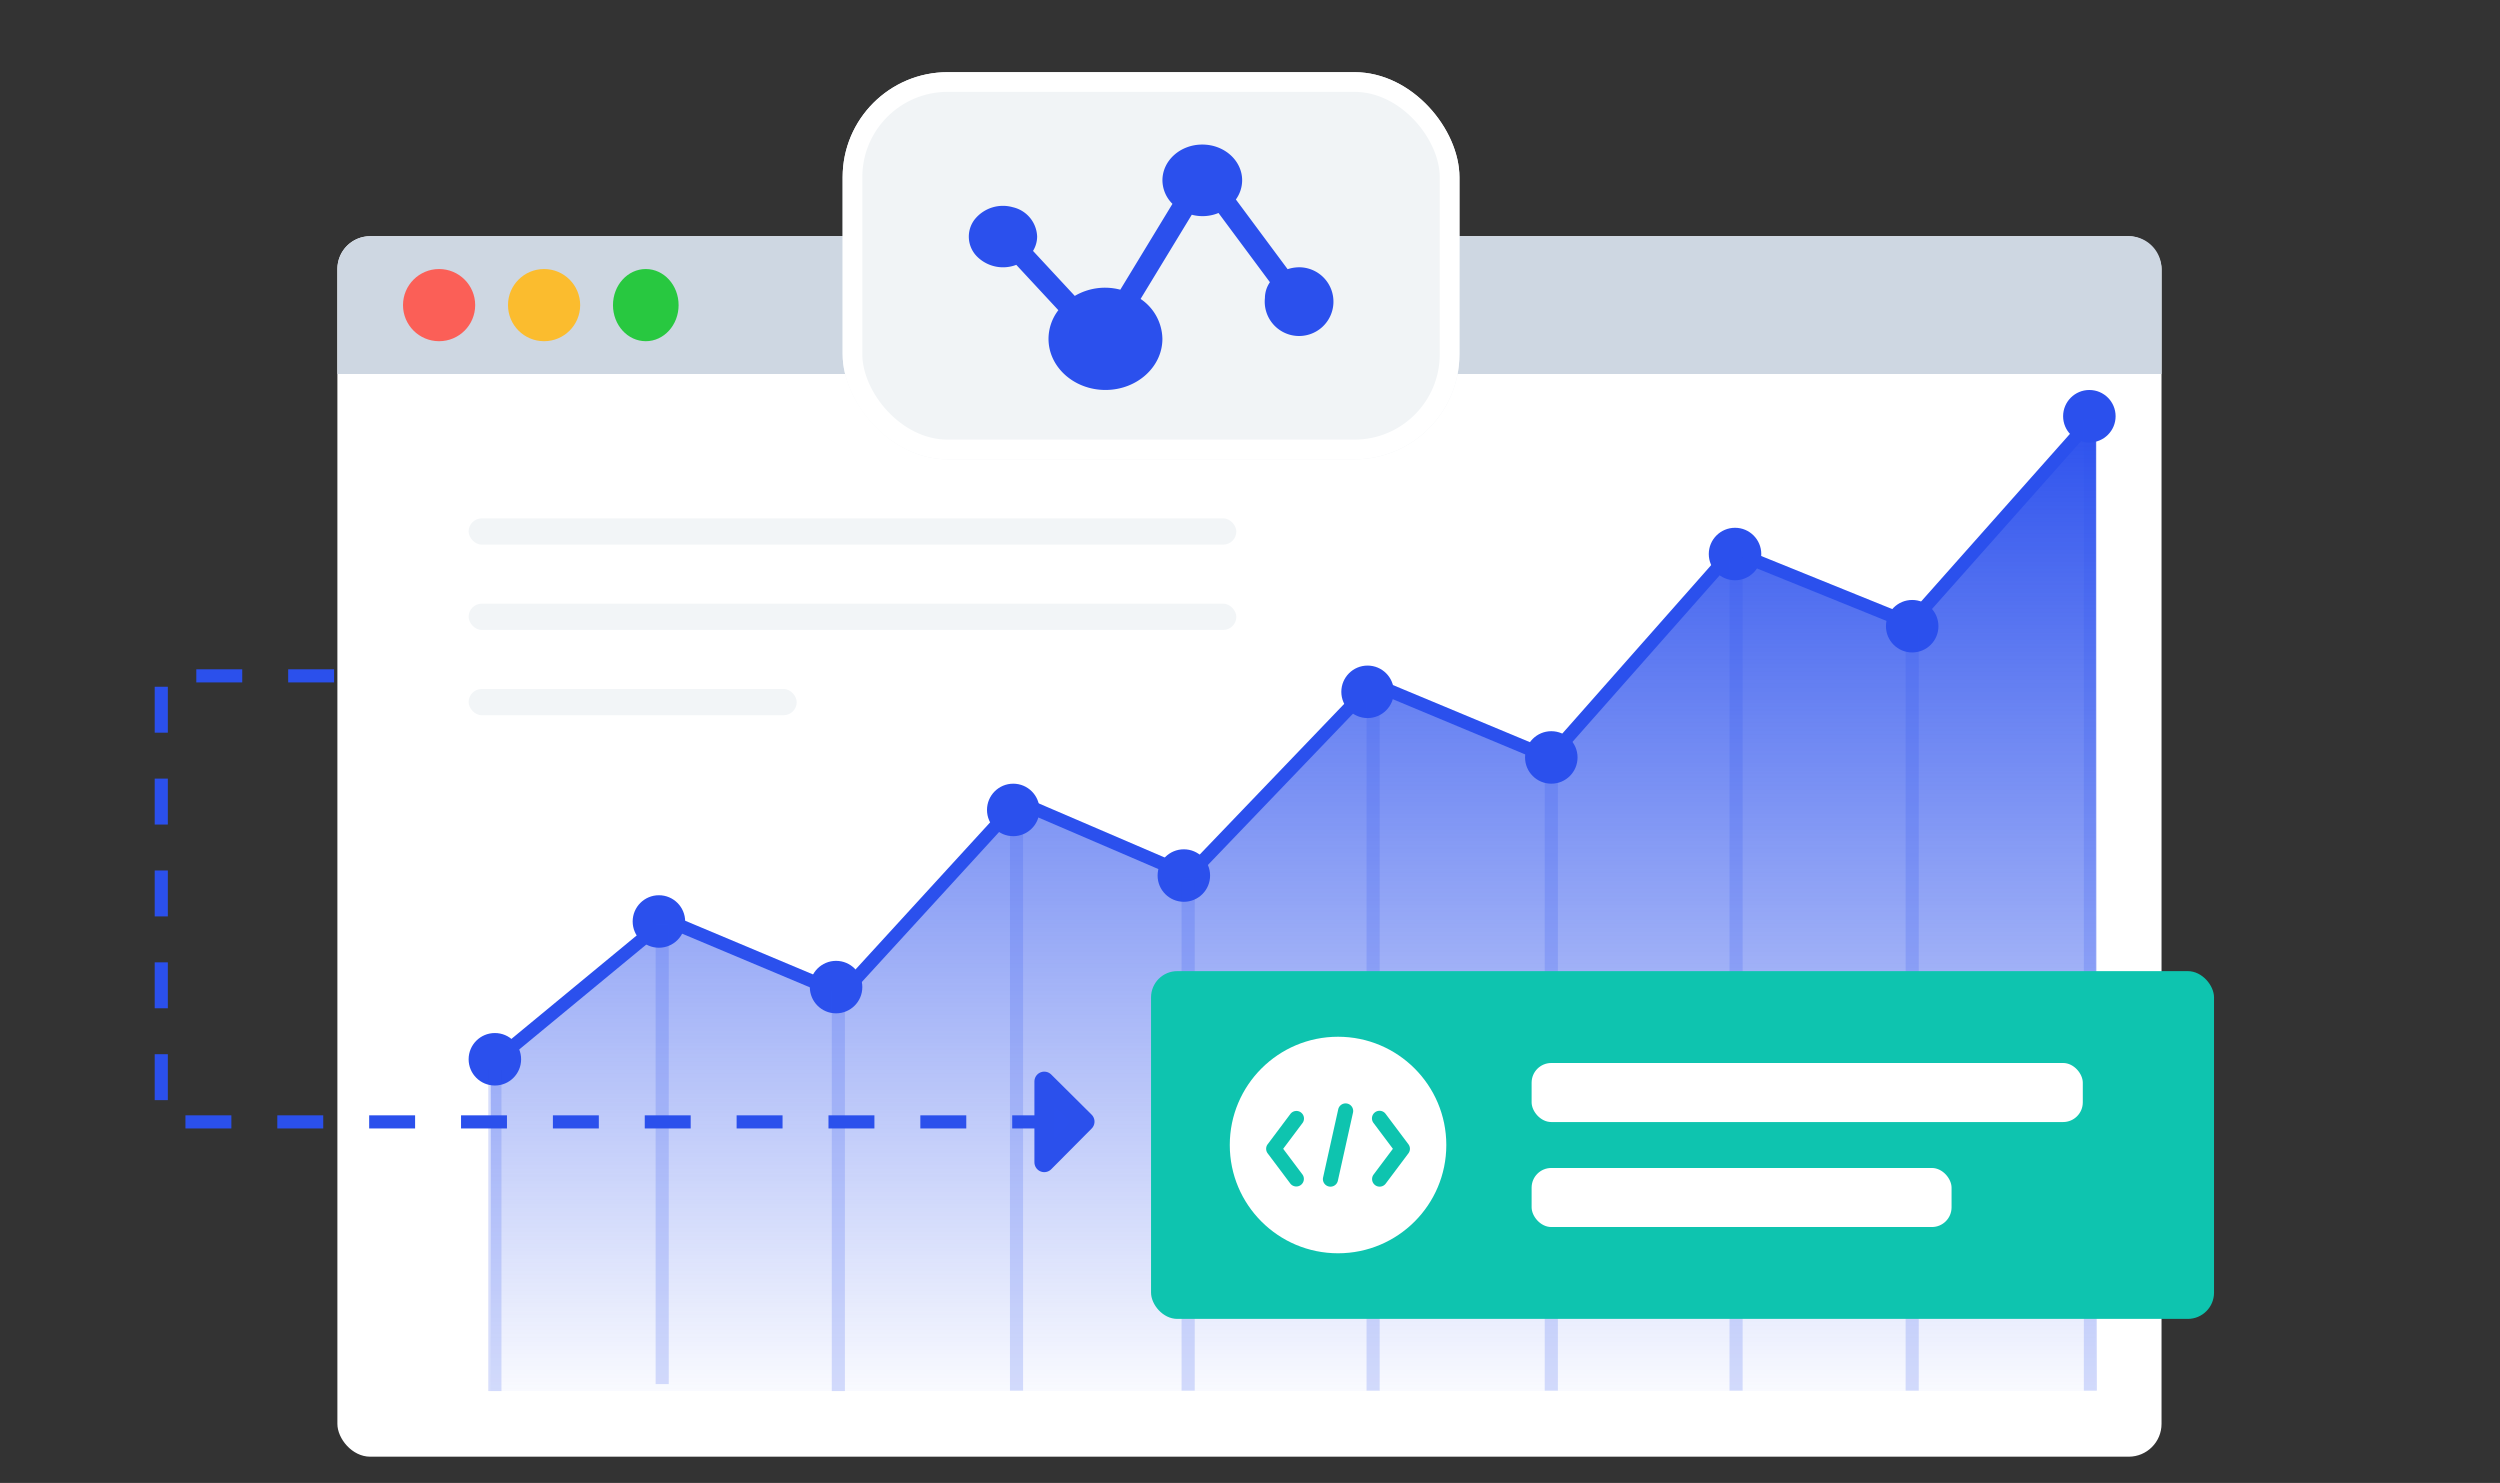 <svg xmlns="http://www.w3.org/2000/svg" xmlns:xlink="http://www.w3.org/1999/xlink" width="381" height="226" viewBox="0 0 381 226"><rect x="0" y="0" width="381" height="226" fill="#333333" stroke="none"/><defs><style>.a{fill:#fff;}.b{fill:#ced7e2;}.c{fill:#fb5f57;}.d{fill:#fbbc2e;}.e{fill:#28c840;}.f{fill:url(#a);}.g,.n{fill:#2b50ed;}.h,.i,.m,.o{fill:none;}.h,.i{stroke:#2b50ed;}.h,.i,.m{stroke-width:2px;}.i{opacity:0.19;}.j{fill:#f2f5f7;}.k{fill:#0ec4af;}.l{fill:#f1f4f6;stroke:#fff;}.l,.n{stroke-width:3px;}.m,.n{stroke:#2b50ec;}.m{stroke-dasharray:7 7;}.n{stroke-linecap:round;stroke-linejoin:round;}.p{stroke:none;}</style><linearGradient id="a" x1="0.5" x2="0.5" y2="1" gradientUnits="objectBoundingBox"><stop offset="0" stop-color="#2b50ed"/><stop offset="1" stop-color="#2b50ed" stop-opacity="0.027"/></linearGradient></defs><g transform="translate(-770 -1804)"><g transform="translate(-456.582 578)"><g transform="translate(25 228)"><g transform="translate(1253 1034)"><rect class="a" width="278" height="186" rx="5" transform="translate(0)"/><path class="b" d="M5,0H273a5,5,0,0,1,5,5V21a0,0,0,0,1,0,0H0a0,0,0,0,1,0,0V5A5,5,0,0,1,5,0Z" transform="translate(0)"/><circle class="c" cx="5.5" cy="5.5" r="5.5" transform="translate(10 5)"/><circle class="d" cx="5.5" cy="5.5" r="5.5" transform="translate(26 5)"/><ellipse class="e" cx="5" cy="5.5" rx="5" ry="5.5" transform="translate(42 5)"/></g></g><g transform="translate(-314 156.434)"><path class="f" d="M5176.661,1412.741l-29.273,31.844-27.161-11-27.781,31.437-27.007-11.263-27.974,29.173-26.072-11.2-26.8,29.284-26.851-11.277S4931.9,1510.512,4932,1511s0,50.566,0,50.566h244.661Z" transform="translate(-3316.661 -280)"/><circle class="g" cx="4" cy="4" r="4" transform="translate(1612 1227)"/><circle class="g" cx="4" cy="4" r="4" transform="translate(1664 1216)"/><circle class="g" cx="4" cy="4" r="4" transform="translate(1717 1199)"/><circle class="g" cx="4" cy="4" r="4" transform="translate(1773 1181)"/><circle class="g" cx="4" cy="4" r="4" transform="translate(1828 1161)"/><circle class="g" cx="4" cy="4" r="4" transform="translate(1855 1129)"/><circle class="g" cx="4" cy="4" r="4" transform="translate(1637 1206)"/><circle class="g" cx="4" cy="4" r="4" transform="translate(1691 1189)"/><circle class="g" cx="4" cy="4" r="4" transform="translate(1745 1171)"/><circle class="g" cx="4" cy="4" r="4" transform="translate(1801 1150)"/><path class="h" d="M4932,1511l25.744-21.259,26.851,11.277,26.8-29.284,26.073,11.2,27.973-29.173,27.007,11.263,27.78-31.437,27.161,11,28.273-31.844" transform="translate(-3315.67 -280)"/><line class="i" y2="70" transform="translate(1641.5 1210.5)"/><line class="i" y2="61.066" transform="translate(1668.343 1220.5)"/><line class="i" y2="78" transform="translate(1721.657 1203.5)"/><line class="i" y2="49" transform="translate(1616 1232.566)"/><line class="i" y2="87" transform="translate(1695.5 1194.5)"/><line class="i" y2="106" transform="translate(1749.843 1175.5)"/><line class="i" y2="100" transform="translate(1777 1181.5)"/><line class="i" y2="116" transform="translate(1832 1165.5)"/><line class="i" y2="127" transform="translate(1805.157 1154.5)"/><line class="i" y2="148" transform="translate(1859.157 1133.5)"/></g><rect class="j" width="117" height="4" rx="2" transform="translate(1298 1305)"/><rect class="j" width="117" height="4" rx="2" transform="translate(1298 1318)"/><rect class="j" width="50" height="4" rx="2" transform="translate(1298 1331)"/><g transform="translate(-76 94)"><rect class="k" width="162" height="53" rx="4" transform="translate(1478 1280)"/><rect class="a" width="84" height="9" rx="3" transform="translate(1536 1294)"/><rect class="a" width="64" height="9" rx="3" transform="translate(1536 1310)"/><circle class="a" cx="16.5" cy="16.5" r="16.5" transform="translate(1490 1290)"/><g transform="translate(1347.721 1236.442)"><path class="k" d="M293.3,289.378a1.154,1.154,0,0,0-1.615.231l-3.461,4.614a1.152,1.152,0,0,0,0,1.384l3.461,4.614a1.154,1.154,0,0,0,1.846-1.384l-2.941-3.922,2.941-3.922A1.153,1.153,0,0,0,293.3,289.378Zm11.3,11.074a1.153,1.153,0,0,0,1.615-.231l3.461-4.614a1.152,1.152,0,0,0,0-1.384l-3.461-4.614a1.154,1.154,0,1,0-1.846,1.384l2.941,3.922-2.941,3.922A1.153,1.153,0,0,0,304.6,300.451ZM298.978,288.9l-2.307,10.382a1.153,1.153,0,1,0,2.252.5L301.23,289.4a1.153,1.153,0,1,0-2.252-.5Z" transform="translate(-140.172 -224.28)"/></g></g><g class="l" transform="translate(1355 1237)"><rect class="p" width="94" height="59" rx="16"/><rect class="o" x="1.5" y="1.5" width="91" height="56" rx="14.5"/></g><path class="g" d="M114.323,168.033a5.7,5.7,0,0,0-1.75.29L104.688,157.7a5.023,5.023,0,0,0,.956-2.916c0-3.012-2.72-5.455-6.075-5.455s-6.074,2.442-6.074,5.455a5.1,5.1,0,0,0,1.527,3.581l-7.948,13.083a9.114,9.114,0,0,0-6.937.947l-6.365-6.856a4.254,4.254,0,0,0,.629-2.185,4.768,4.768,0,0,0-3.705-4.475,5.518,5.518,0,0,0-5.842,1.894,4.3,4.3,0,0,0,.333,5.568,5.607,5.607,0,0,0,6.035,1.32l6.411,6.909a7.213,7.213,0,0,0-1.5,4.368c0,4.3,3.892,7.791,8.678,7.791s8.679-3.5,8.679-7.791a7.488,7.488,0,0,0-3.323-6.082l7.8-12.832a6.37,6.37,0,0,0,4.073-.266l7.834,10.549a4.283,4.283,0,0,0-.76,2.4,5.237,5.237,0,1,0,5.208-4.675Z" transform="translate(1310.242 1098.701)"/><path class="m" d="M-2160.04-6222.055h-26.34v67.976h137.647" transform="translate(3437.539 7551.056)"/><path class="n" d="M0,12.318l6.159-6.2L0,0Z" transform="translate(1385.726 1390.817)"/></g><rect class="o" width="381" height="226" transform="translate(770 1804)"/></g></svg>